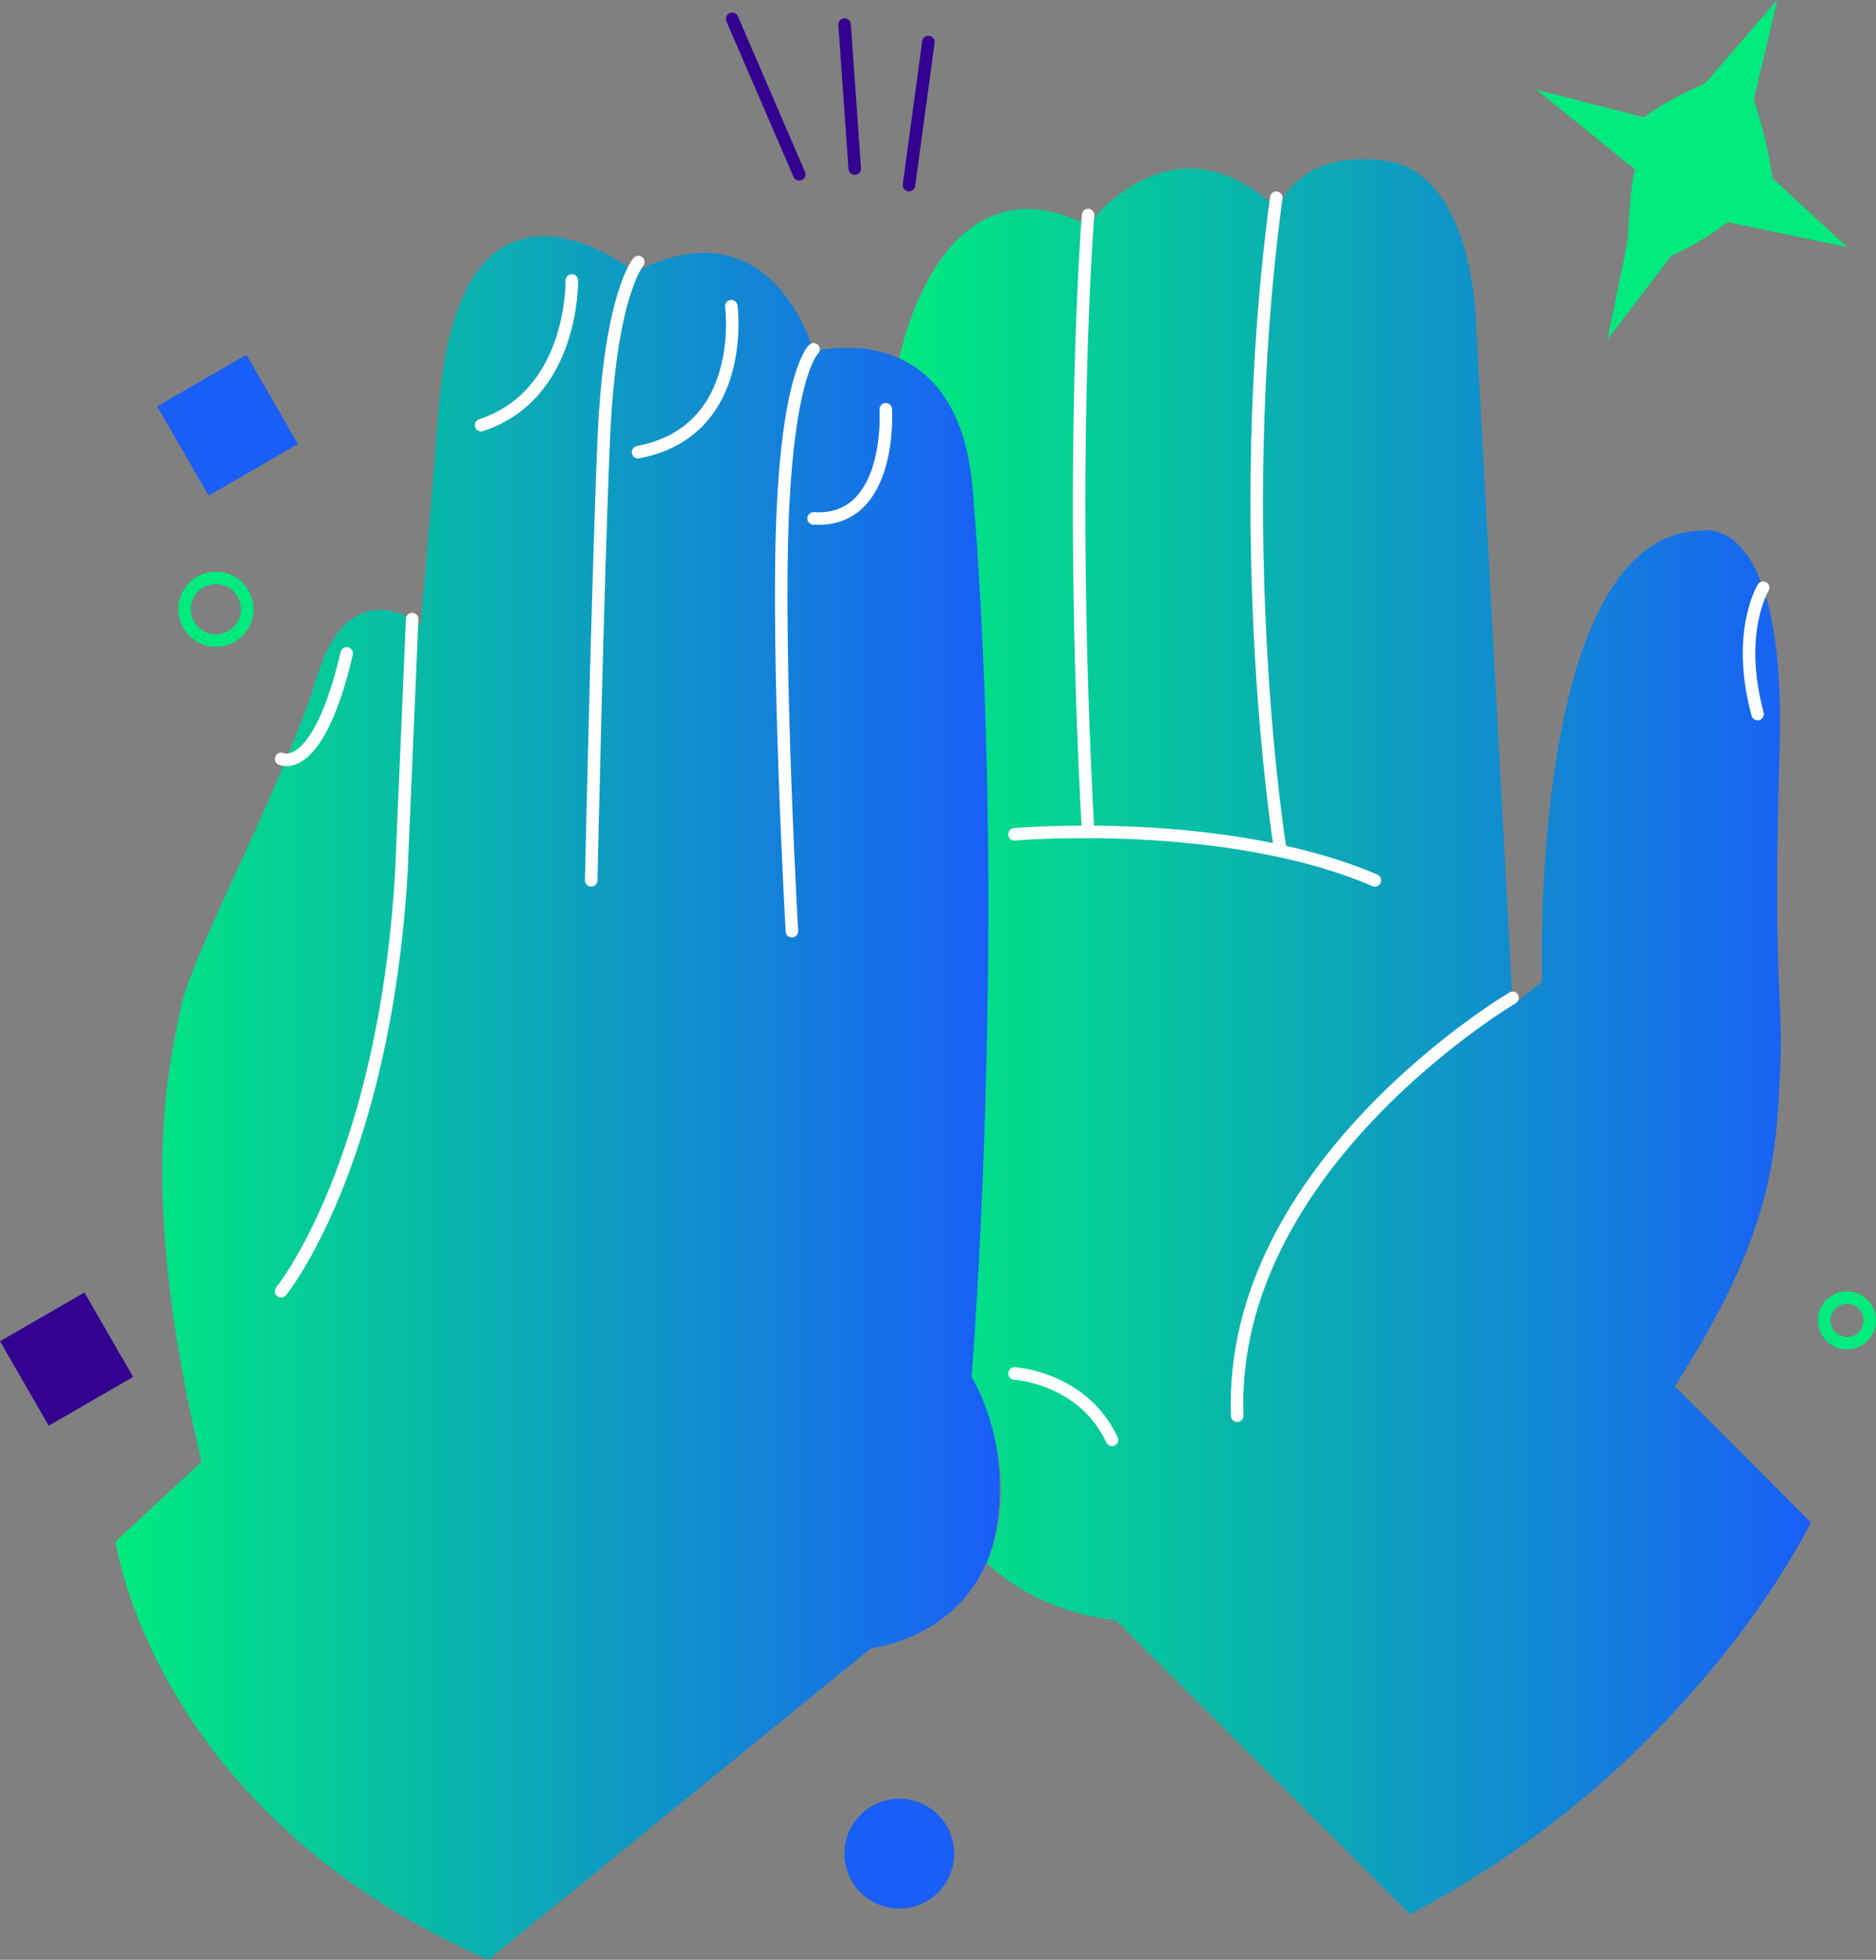 <svg xmlns="http://www.w3.org/2000/svg" xmlns:xlink="http://www.w3.org/1999/xlink" viewBox="0 0 299.77 313.05"><rect x="0" y="0" width="299.77" height="313.05" fill="#808080" stroke="none"/><defs><clipPath id="a" transform="translate(0 0)"><rect width="299.77" height="313.05" fill="none"/></clipPath><clipPath id="b" transform="translate(0 0)"><path d="M204.14,33.35C187.09,17.5,173.87,36,173.87,36c-23.81-12-30.17,21.27-30.17,21.27L155.25,220c8.92,17,2.39,29.61,2.39,29.61,8.76,8.46,20.64,9.18,20.64,9.18l47,47c45.56-23.81,64.08-62.61,64.08-62.61l-21.75-21.75c16.16-25,16.16-37.91,16.82-50s-1.25-12.93-.07-51.44S272,84.77,272,84.77c-27.93.3-25.58,72-25.58,72l-4.7,3.82L235.88,51.85s-.29-24.1-14.4-26.16a27,27,0,0,0-3.76-.28c-10.93,0-13.58,7.94-13.58,7.94" fill="none"/></clipPath><linearGradient id="c" y1="313.08" x2="1" y2="313.08" gradientTransform="matrix(145.67, 0, 0, -145.67, 143.7, 45768.71)" gradientUnits="userSpaceOnUse"><stop offset="0" stop-color="#00ea7e"/><stop offset="1" stop-color="#195ef7"/></linearGradient><clipPath id="d" transform="translate(0 0)"><path d="M70.11,65.08c-3.52,44.09-3,34.58-3,34.58s-11.17-8.81-16.46,8.43S30.43,152.77,28.87,161s-7.25,28.6,3.33,72.49L18.48,246.23s5.88,43.31,59.57,66.82l61.13-49.77s17.58-1.94,20.19-20c2-13.91-4.12-23.31-4.12-23.31s5.88-72.31.2-141.67C153.11,49.74,130,56.16,130,56.16S123.61,32,101.42,43.48c0,0-7.09-5.74-14.55-5.74s-15,5.51-16.76,27.34" fill="none"/></clipPath><linearGradient id="e" x1="0" y1="313.07" x2="1" y2="313.07" gradientTransform="matrix(141.29, 0, 0, -141.29, 18.48, 44406.22)" xlink:href="#c"/></defs><g clip-path="url(#a)"><path d="M245.54,14.34l17.13,4.38a54.34,54.34,0,0,1,9.76-5.38L284,0l-3.76,15.93a74.67,74.67,0,0,1,3,12.55l11.95,11-19.12-4a45,45,0,0,1-9,5.38L256.89,54.17l3.19-15.73s.4-9.16,1.2-11.35Z" transform="translate(0 0)" fill="#00ea7e"/><rect x="2.85" y="209.31" width="15.57" height="15.57" transform="translate(-107.12 34.4) rotate(-30)" fill="#330090"/><rect x="28.13" y="59.68" width="16.47" height="16.47" transform="translate(-29.09 27.28) rotate(-30)" fill="#195ef7"/><circle cx="295.13" cy="210.91" r="3.64" fill="none" stroke="#00ea7e" stroke-linecap="round" stroke-linejoin="round" stroke-width="2"/><circle cx="34.5" cy="97.32" r="5.01" fill="none" stroke="#00ea7e" stroke-linecap="round" stroke-linejoin="round" stroke-width="2"/><path d="M152.47,296.09a8.77,8.77,0,1,1-8.77-8.77,8.76,8.76,0,0,1,8.77,8.77" transform="translate(0 0)" fill="#195ef7"/></g><g clip-path="url(#b)"><rect x="143.7" y="17.5" width="145.67" height="288.3" fill="url(#c)"/></g><g clip-path="url(#d)"><rect x="18.48" y="31.96" width="142.89" height="281.08" fill="url(#e)"/></g><g clip-path="url(#a)"><path d="M44.93,206.26s16.46-20.18,19.21-67l1.72-40.37" transform="translate(0 0)" fill="none" stroke="#fff" stroke-linecap="round" stroke-linejoin="round" stroke-width="2"/><path d="M44.93,121.22s5.85,2.94,10.47-16.85" transform="translate(0 0)" fill="none" stroke="#fff" stroke-linecap="round" stroke-linejoin="round" stroke-width="2"/><path d="M91.37,44.8s.4,18.22-14.5,23.12" transform="translate(0 0)" fill="none" stroke="#fff" stroke-linecap="round" stroke-linejoin="round" stroke-width="2"/><path d="M116.85,48.91s2.74,20-14.9,23.32" transform="translate(0 0)" fill="none" stroke="#fff" stroke-linecap="round" stroke-linejoin="round" stroke-width="2"/><path d="M141.54,65.37S142.71,83.6,130,82.81" transform="translate(0 0)" fill="none" stroke="#fff" stroke-linecap="round" stroke-linejoin="round" stroke-width="2"/><path d="M102,41.86S97.45,47,96.47,70.27s-2,70.35-2,70.35" transform="translate(0 0)" fill="none" stroke="#fff" stroke-linecap="round" stroke-linejoin="round" stroke-width="2"/><path d="M130,55.8s-4,3.47-4.95,26.79,1.49,66.15,1.49,66.15" transform="translate(0 0)" fill="none" stroke="#fff" stroke-linecap="round" stroke-linejoin="round" stroke-width="2"/><path d="M241.7,159.39s-45.5,26.79-44,66.76" transform="translate(0 0)" fill="none" stroke="#fff" stroke-linecap="round" stroke-linejoin="round" stroke-width="2"/><path d="M162.11,219.39S173,220,177.69,230" transform="translate(0 0)" fill="none" stroke="#fff" stroke-linecap="round" stroke-linejoin="round" stroke-width="2"/><path d="M162.11,133.27s33.47-2.94,57.59,7.35" transform="translate(0 0)" fill="none" stroke="#fff" stroke-linecap="round" stroke-linejoin="round" stroke-width="2"/><path d="M204.52,135.33S196.59,86,203.94,31.58" transform="translate(0 0)" fill="none" stroke="#fff" stroke-linecap="round" stroke-linejoin="round" stroke-width="2"/><path d="M173.87,34.35s-3.24,38.92,0,98.53" transform="translate(0 0)" fill="none" stroke="#fff" stroke-linecap="round" stroke-linejoin="round" stroke-width="2"/><path d="M281.74,93.88s-4.42,7.15-.89,20.18" transform="translate(0 0)" fill="none" stroke="#fff" stroke-linecap="round" stroke-linejoin="round" stroke-width="2"/><line x1="127.71" y1="27.84" x2="117" y2="3.02" fill="none" stroke="#330090" stroke-linecap="round" stroke-linejoin="round" stroke-width="2"/><line x1="145.25" y1="29.56" x2="148.35" y2="6.72" fill="none" stroke="#330090" stroke-linecap="round" stroke-linejoin="round" stroke-width="2"/><line x1="136.58" y1="26.92" x2="134.96" y2="3.93" fill="none" stroke="#330090" stroke-linecap="round" stroke-linejoin="round" stroke-width="2"/></g></svg>